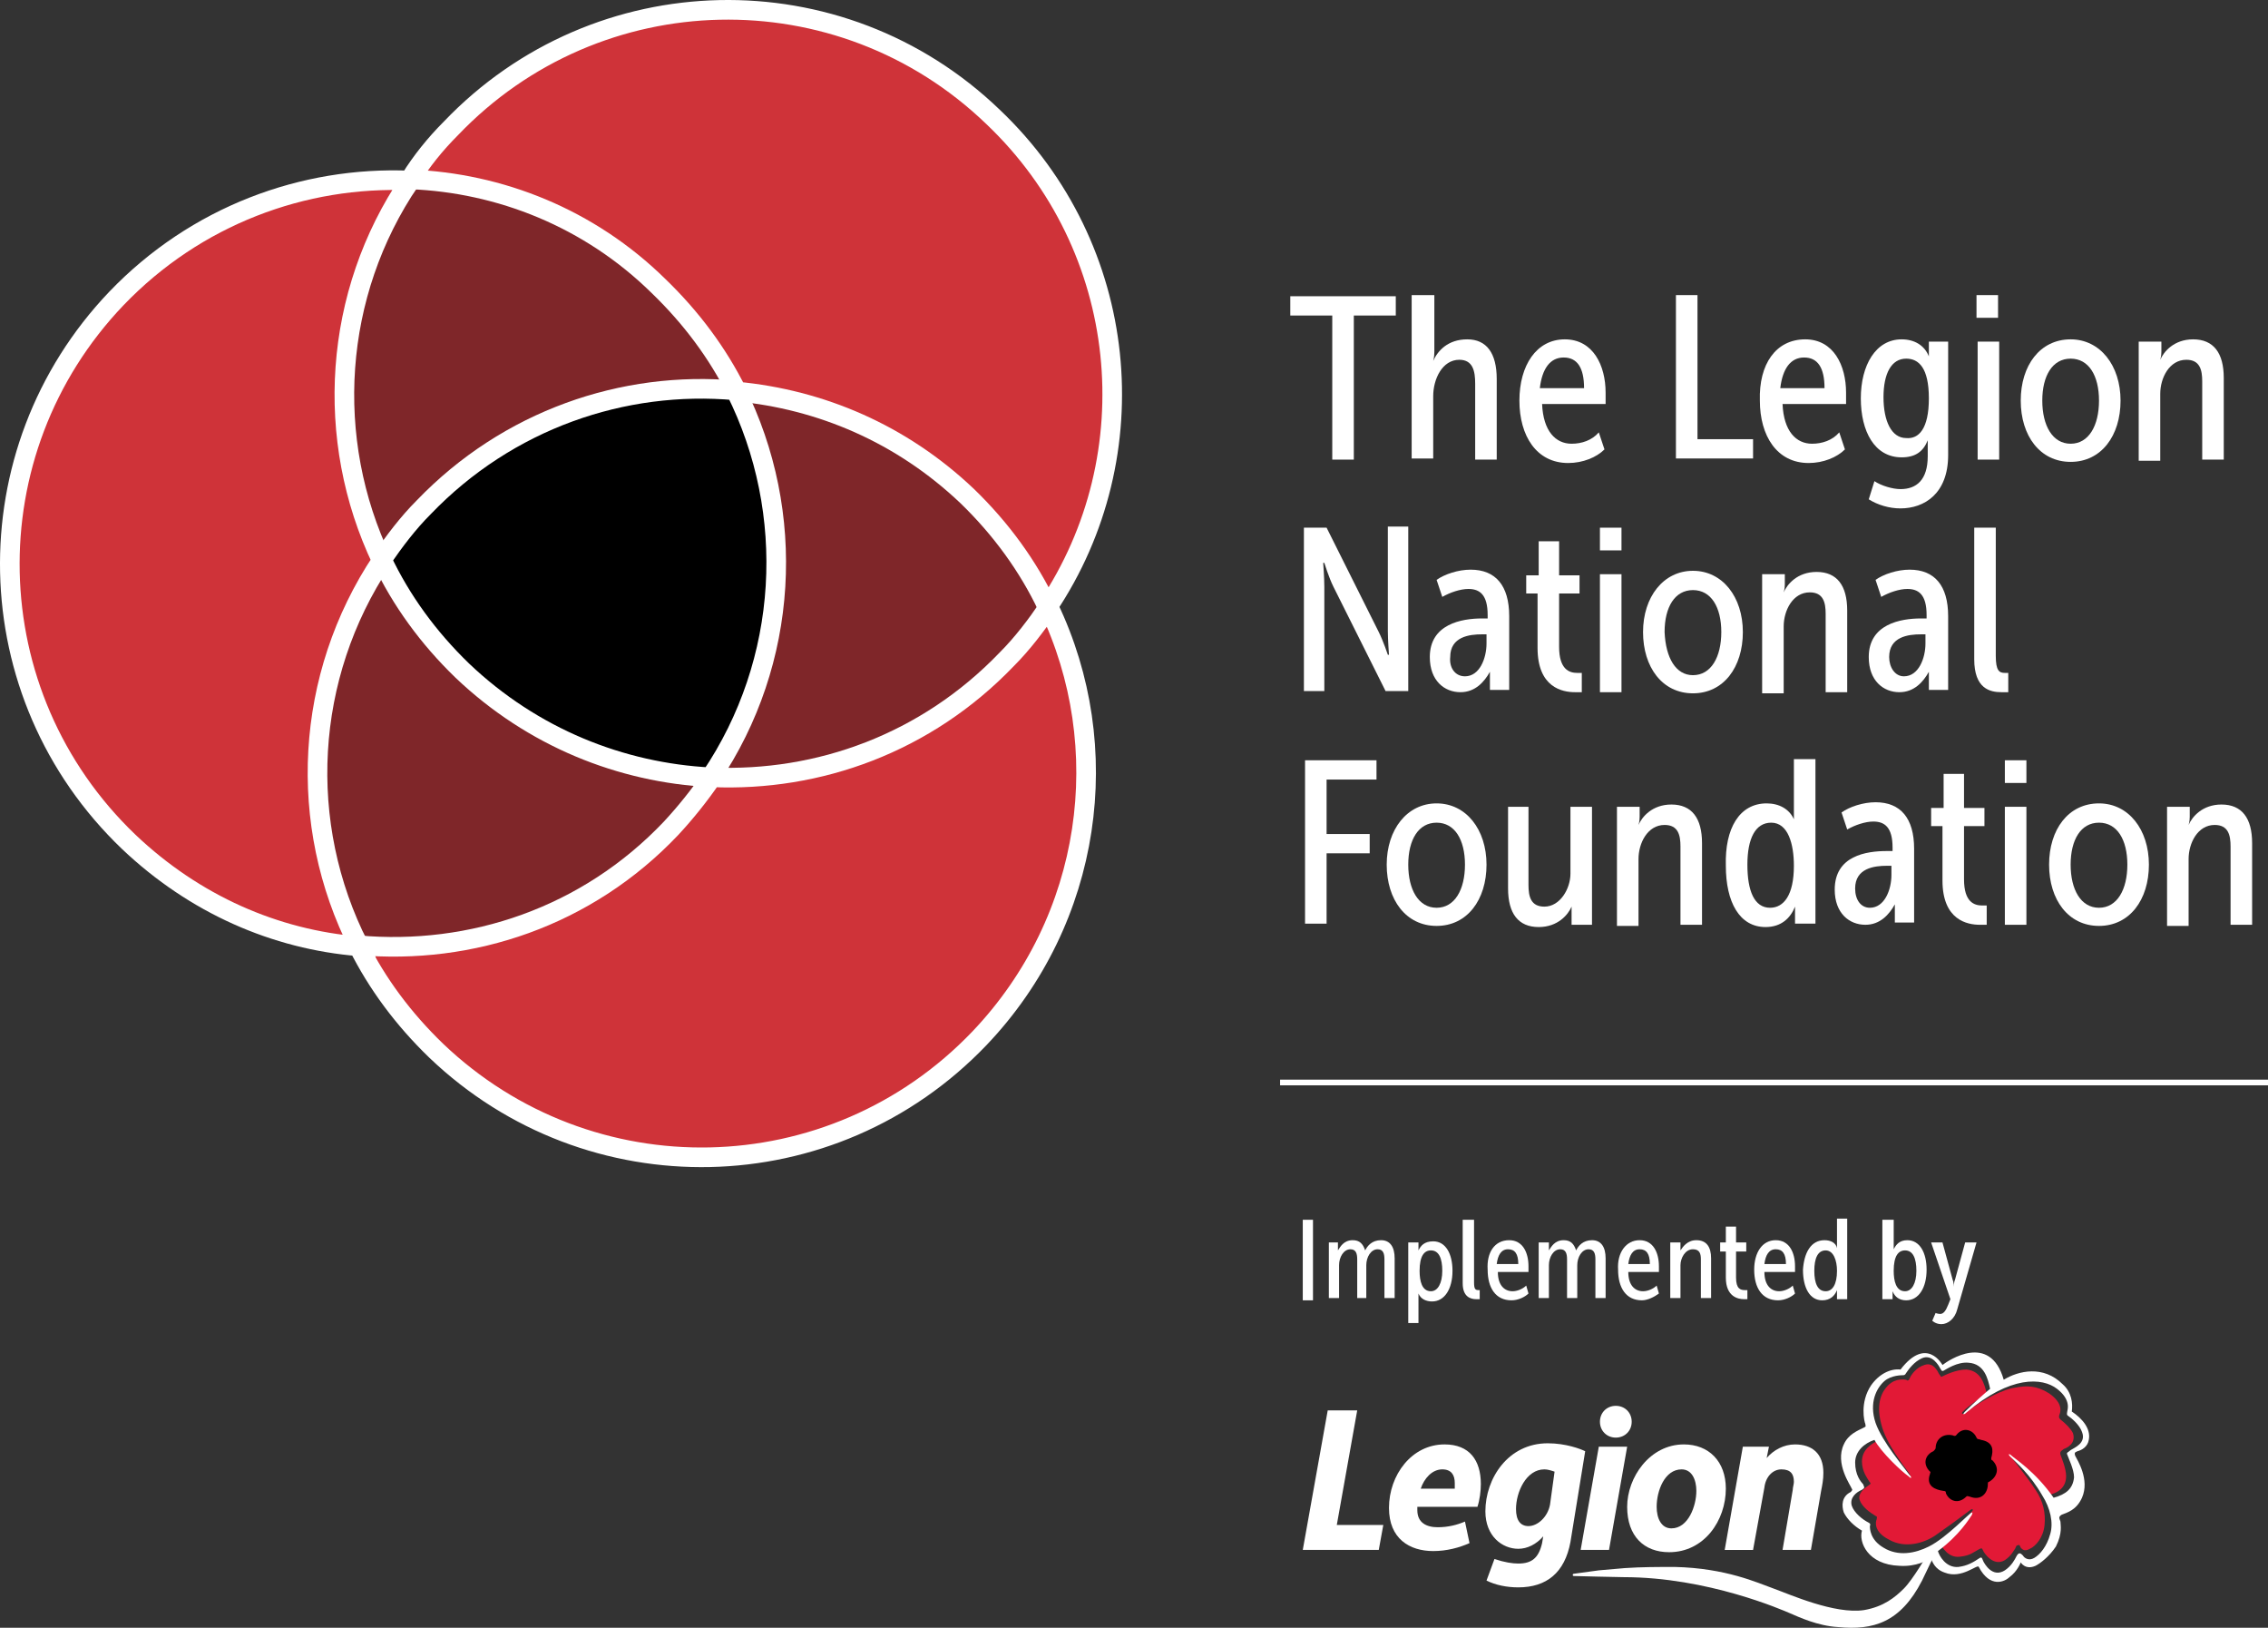 <svg width="199.96" height="143.47" viewBox="0 0 199.96 143.47" fill="none" xmlns="http://www.w3.org/2000/svg">
	<rect x="0" y="0" width="199.96" height="143.47" fill="#333333" stroke="none"/>
	<defs>
		<style>
			.cls-1 {
				fill: #fff;
			}

			.cls-2 {
				fill: #7f2629;
			}

			.cls-3 {
				fill: #e21936;
			}

			.cls-4 {
				fill: #cf3339;
			}

			.cls-4,
			.cls-5 {
				stroke-width: 1.73px;
			}

			.cls-4,
			.cls-5,
			.cls-6 {
				stroke: #fff;
				stroke-miterlimit: 10;
			}

			.cls-6 {
				fill: none;
				stroke-width: .5px;
			}
		</style>
	</defs>
	<g id="Layer_1-2" data-name="Layer 1">
		<g id="Layer_1-3" data-name="Layer 1">
			<g>
				<path class="cls-1" d="m117.46,27.81h-3.7v-1.7h9.3v1.7h-3.7v12.7h-1.9v-12.7h0Z" />
				<path class="cls-1"
					d="m124.56,26.01h1.9v5c0,.5-.1.8-.1.8h0c.4-.9,1.3-1.9,3-1.9s2.6,1.2,2.6,3.5v7.1h-1.9v-6.7c0-1.1-.2-2.1-1.4-2.1-1.5,0-2.3,1.7-2.3,3.2v5.5h-1.9v-14.4h.1Z" />
				<path class="cls-1"
					d="m137.96,29.91c2.5,0,3.6,2.3,3.6,4.7v1h-5.6c.1,2.4,1.2,3.5,2.6,3.5.9,0,1.8-.3,2.4-1l.5,1.5c-.7.7-1.9,1.2-3.2,1.2-2.8,0-4.3-2.4-4.3-5.5s1.5-5.4,4-5.4Zm1.7,4.3c0-1.8-.6-2.7-1.8-2.7s-1.9,1-2.1,2.7h3.9Z" />
				<path class="cls-1" d="m147.76,26.01h1.9v12.7h4.9v1.7h-6.8v-14.4h0Z" />
				<path class="cls-1"
					d="m159.16,29.91c2.5,0,3.6,2.3,3.6,4.7v1h-5.6c.1,2.4,1.2,3.5,2.6,3.5.9,0,1.8-.3,2.4-1l.5,1.5c-.7.7-1.9,1.2-3.2,1.2-2.8,0-4.3-2.4-4.3-5.5-.1-3.2,1.4-5.4,4-5.4Zm1.7,4.3c0-1.8-.6-2.7-1.8-2.7s-1.9,1-2.1,2.7h3.9Z" />
				<path class="cls-1"
					d="m167.56,43.11c1.4,0,2.4-.8,2.4-2.9v-1.4h0c-.4,1-1.1,1.5-2.3,1.5-2.4,0-3.6-2.3-3.6-5.2s1.3-5.2,3.6-5.2c1.1,0,2,.5,2.4,1.5h0v-1.3h1.7v10c0,3.4-2.1,4.7-4.2,4.7-1,0-2-.3-2.8-.8l.5-1.6c.6.4,1.6.7,2.3.7Zm2.5-8c0-2.7-.9-3.5-2-3.5-1.3,0-2,1.3-2,3.4s.7,3.6,2,3.6c1.1.1,2-.8,2-3.5Z" />
				<path class="cls-1" d="m174.26,26.01h1.9v2h-1.9v-2Zm.1,4.1h1.9v10.4h-1.9v-10.4Z" />
				<path class="cls-1"
					d="m182.56,29.91c2.6,0,4.4,2.3,4.4,5.4s-1.7,5.4-4.4,5.4-4.4-2.3-4.4-5.4,1.7-5.4,4.4-5.4Zm0,9.2c1.6,0,2.5-1.6,2.5-3.8s-.9-3.7-2.5-3.7-2.5,1.5-2.5,3.7.9,3.8,2.5,3.8Z" />
				<path class="cls-1"
					d="m188.76,30.11h1.8v.9c0,.4-.1.7-.1.7h0c.3-.7,1.2-1.8,2.9-1.8,1.8,0,2.7,1.2,2.7,3.4v7.2h-1.9v-6.9c0-1-.2-1.9-1.4-1.9-1.5,0-2.3,1.6-2.3,3v5.9h-1.9v-10.5h.2Z" />
				<path class="cls-1"
					d="m114.96,46.51h2l4.6,9.2c.4.8.8,2,.8,2h.1s-.1-1.3-.1-2.1v-9.2h1.8v14.5h-2l-4.6-9.2c-.4-.8-.8-2.1-.8-2.1h-.1s.1,1.3.1,2.1v9.2h-1.8v-14.4Z" />
				<path class="cls-1"
					d="m130.66,54.51h.5v-.3c0-1.8-.7-2.3-1.7-2.3-.7,0-1.6.3-2.3.7l-.5-1.5c.7-.5,1.9-.9,3-.9,2.2,0,3.4,1.4,3.4,4.1v6.5h-1.7v-1.6h0c-.5.9-1.3,1.8-2.6,1.8-1.4,0-2.7-1-2.7-3.1,0-2.9,2.8-3.4,4.6-3.4Zm-1.5,5.1c1.3,0,1.9-1.6,1.9-2.9v-.8h-.4c-1.1,0-2.8.2-2.8,2-.1.9.4,1.7,1.3,1.7Z" />
				<path class="cls-1"
					d="m135.56,52.31h-1v-1.6h1.1v-3h1.8v3h1.8v1.6h-1.8v4.7c0,2,.9,2.3,1.6,2.3h.4v1.7h-.6c-1.1,0-3.3-.4-3.3-3.9v-4.8Z" />
				<path class="cls-1" d="m141.06,46.51h1.9v2h-1.9v-2Zm0,4.1h1.9v10.4h-1.9v-10.4Z" />
				<path class="cls-1"
					d="m149.26,50.31c2.6,0,4.4,2.3,4.4,5.4s-1.7,5.4-4.4,5.4-4.4-2.3-4.4-5.4c0-3.1,1.8-5.4,4.4-5.4Zm0,9.2c1.6,0,2.5-1.6,2.5-3.8s-.9-3.7-2.5-3.7-2.5,1.5-2.5,3.7c.1,2.3,1,3.8,2.5,3.8Z" />
				<path class="cls-1"
					d="m155.56,50.61h1.8v.9c0,.4-.1.7-.1.7h0c.3-.7,1.2-1.8,2.9-1.8,1.8,0,2.7,1.2,2.7,3.4v7.2h-1.9v-6.9c0-1-.2-1.9-1.4-1.9-1.5,0-2.3,1.6-2.3,3v5.9h-1.9v-10.5h.2Z" />
				<path class="cls-1"
					d="m169.36,54.51h.5v-.3c0-1.8-.7-2.3-1.7-2.3-.7,0-1.6.3-2.3.7l-.5-1.5c.7-.5,1.9-.9,3-.9,2.2,0,3.4,1.4,3.4,4.1v6.5h-1.7v-1.6h0c-.5.9-1.3,1.8-2.6,1.8-1.4,0-2.7-1-2.7-3.1,0-2.9,2.8-3.4,4.6-3.4Zm-1.5,5.1c1.3,0,1.9-1.6,1.9-2.9v-.8h-.4c-1.1,0-2.8.2-2.8,2,0,.9.5,1.7,1.3,1.7Z" />
				<path class="cls-1" d="m174.06,46.51h1.9v11.3c0,1.3.3,1.5.8,1.5h.3v1.7h-.6c-1,0-2.4-.3-2.4-2.9v-11.6Z" />
				<path class="cls-1" d="m114.96,67.01h6.4v1.7h-4.4v4.8h3.8v1.7h-3.8v6.2h-1.9v-14.4h-.1Z" />
				<path class="cls-1"
					d="m126.66,70.81c2.6,0,4.4,2.3,4.4,5.4s-1.7,5.4-4.4,5.4-4.4-2.3-4.4-5.4,1.8-5.4,4.4-5.4Zm0,9.2c1.6,0,2.5-1.6,2.5-3.8s-.9-3.7-2.5-3.7-2.5,1.5-2.5,3.7.9,3.8,2.5,3.8Z" />
				<path class="cls-1"
					d="m132.86,71.11h1.9v6.9c0,1,.2,1.9,1.4,1.9,1.4,0,2.3-1.6,2.3-2.9v-5.9h1.9v10.4h-1.8v-1.6h0c-.3.7-1.2,1.8-2.9,1.8-1.8,0-2.7-1.2-2.7-3.4v-7.2h-.1Z" />
				<path class="cls-1"
					d="m142.76,71.11h1.8v.9c0,.4-.1.7-.1.7h0c.3-.7,1.2-1.8,2.9-1.8,1.8,0,2.7,1.2,2.7,3.4v7.2h-1.9v-6.9c0-1-.2-1.9-1.4-1.9-1.5,0-2.3,1.6-2.3,3v5.9h-1.9v-10.5h.2Z" />
				<path class="cls-1"
					d="m155.76,70.81c1.1,0,2,.5,2.4,1.4h0v-5.3h1.9v14.5h-1.8v-1.5h0c-.4,1-1.2,1.8-2.6,1.8-2.3,0-3.5-2.2-3.5-5.4-.1-3.3,1.2-5.5,3.6-5.5Zm.3,9.2c1.2,0,2.1-1.1,2.1-3.7,0-1.9-.5-3.8-2-3.8-1.4,0-2.1,1.4-2.1,3.7s.6,3.8,2,3.8Z" />
				<path class="cls-1"
					d="m166.36,75.01h.5v-.3c0-1.8-.7-2.3-1.7-2.3-.7,0-1.6.3-2.3.7l-.5-1.5c.7-.5,1.9-.9,3-.9,2.2,0,3.4,1.4,3.4,4.1v6.5h-1.7v-1.6h0c-.5.9-1.3,1.8-2.6,1.8-1.4,0-2.7-1-2.7-3.1,0-3,2.8-3.4,4.6-3.4Zm-1.5,5c1.3,0,1.9-1.6,1.9-2.9v-.8h-.4c-1.1,0-2.8.2-2.8,2,0,1,.5,1.7,1.3,1.7Z" />
				<path class="cls-1"
					d="m171.26,72.81h-1v-1.6h1.1v-3h1.8v3h1.8v1.6h-1.8v4.7c0,2,.9,2.3,1.6,2.3h.4v1.7h-.6c-1.1,0-3.3-.4-3.3-3.9v-4.8Z" />
				<path class="cls-1" d="m176.76,67.01h1.9v2h-1.9v-2Zm0,4.1h1.9v10.4h-1.9v-10.4Z" />
				<path class="cls-1"
					d="m185.06,70.81c2.6,0,4.4,2.3,4.4,5.4s-1.7,5.4-4.4,5.4-4.4-2.3-4.4-5.4,1.7-5.4,4.4-5.4Zm0,9.2c1.6,0,2.5-1.6,2.5-3.8s-.9-3.7-2.5-3.7-2.5,1.5-2.5,3.7.9,3.8,2.5,3.8Z" />
				<path class="cls-1"
					d="m191.26,71.11h1.8v.9c0,.4-.1.7-.1.7h0c.3-.7,1.2-1.8,2.9-1.8,1.8,0,2.7,1.2,2.7,3.4v7.2h-1.9v-6.9c0-1-.2-1.9-1.4-1.9-1.5,0-2.3,1.6-2.3,3v5.9h-1.9v-10.5h.2Z" />
			</g>
			<g>
				<circle class="cls-2" cx="61.86" cy="68.11" r="33.4" transform="translate(-11.12 124.15) rotate(-85.27)" />
				<circle class="cls-2" cx="63.96" cy="35.01" r="33.6" />
				<g>
					<path class="cls-4"
						d="m62.76,68.51c-1.1,1.6-2.3,3.1-3.6,4.5-7.4,7.8-17.6,11.2-27.6,10.3,1.7,3.4,4,6.5,6.9,9.3,13.5,12.9,34.9,12.5,47.9-1.1,10-10.5,12-25.7,6.1-38-1.1,1.6-2.3,3.2-3.7,4.6-7.1,7.4-16.6,10.8-26,10.4Z" />
					<path class="cls-4"
						d="m87.56,10.31c-13.5-13-34.9-12.5-47.8,1-1.4,1.4-2.6,2.9-3.6,4.5,7.9.3,15.8,3.4,21.9,9.4,2.9,2.8,5.2,5.9,6.9,9.3,7.4.7,14.5,3.7,20.3,9.2,3,2.9,5.4,6.2,7.1,9.8,9-13.4,7.3-31.7-4.8-43.2Z" />
					<path class="cls-4"
						d="m33.66,49.41c-5.1-10.7-4.3-23.5,2.5-33.5-9.4-.4-18.9,3.1-25.9,10.4-12.9,13.5-12.5,34.9,1.1,47.9,5.8,5.5,12.9,8.6,20.3,9.2-5.5-10.8-4.8-23.8,2-34Z" />
					<path class="cls-5" fill="#000"
						d="m37.36,44.71c-1.4,1.4-2.6,3-3.7,4.6,1.7,3.6,4.1,6.9,7.1,9.8,6.2,5.9,14,9,21.9,9.4,6.9-10.2,7.6-23.3,2.2-34.1-9.9-.9-20.1,2.6-27.5,10.3Z" />
				</g>
			</g>
			<line class="cls-6" x1="199.96" y1="95.41" x2="112.86" y2="95.41" />
			<g>
				<path class="cls-1" d="m114.86,107.51h.9v7.1h-.9v-7.1Z" />
				<path class="cls-1"
					d="m117.06,109.51h.9v.7h0c.2-.3.5-.9,1.3-.9.6,0,.9.3,1.1.9h0c.2-.4.6-.9,1.4-.9s1.2.6,1.2,1.6v3.5h-.9v-3.4c0-.5-.1-.9-.6-.9-.6,0-1,.7-1,1.4v2.9h-.8v-3.4c0-.5-.1-.9-.6-.9-.6,0-1,.7-1,1.4v2.9h-.9v-4.9h-.1Z" />
				<path class="cls-1"
					d="m124.26,109.51h.8v.7h0c.2-.4.5-.8,1.3-.8,1.1,0,1.7,1.1,1.7,2.6,0,1.6-.7,2.7-1.8,2.7-.5,0-1-.2-1.2-.7h0v2.6h-.9v-7.1h.1Zm1.9,4.3c.6,0,1-.7,1-1.8s-.3-1.8-1-1.8c-.6,0-1,.5-1,1.8,0,.9.2,1.8,1,1.8Z" />
				<path class="cls-1" d="m129.06,107.51h.9v5.5c0,.6.1.7.4.7h.1v.8h-.3c-.5,0-1.2-.2-1.2-1.4v-5.6h.1Z" />
				<path class="cls-1"
					d="m133.06,109.31c1.2,0,1.7,1.1,1.7,2.3v.5h-2.7c0,1.2.6,1.7,1.3,1.7.4,0,.9-.2,1.2-.5l.2.7c-.3.3-.9.6-1.5.6-1.4,0-2.1-1.1-2.1-2.7-.1-1.5.6-2.6,1.9-2.6Zm.8,2.1c0-.9-.3-1.3-.9-1.3s-.9.5-1,1.3h1.9Z" />
				<path class="cls-1"
					d="m135.66,109.51h.9v.7h0c.2-.3.5-.9,1.3-.9.6,0,.9.3,1.1.9h0c.2-.4.6-.9,1.4-.9s1.2.6,1.2,1.6v3.5h-.9v-3.4c0-.5-.1-.9-.6-.9-.6,0-1,.7-1,1.4v2.9h-.9v-3.4c0-.5-.1-.9-.6-.9-.6,0-1,.7-1,1.4v2.9h-.9v-4.9Z" />
				<path class="cls-1"
					d="m144.56,109.31c1.2,0,1.7,1.1,1.7,2.3v.5h-2.7c0,1.2.6,1.7,1.3,1.7.4,0,.9-.2,1.2-.5l.2.7c-.4.3-1,.6-1.5.6-1.4,0-2.1-1.1-2.1-2.7-.1-1.5.7-2.6,1.9-2.6Zm.9,2.1c0-.9-.3-1.3-.9-1.3s-.9.5-1,1.3h1.9Z" />
				<path class="cls-1"
					d="m147.26,109.51h.9v.7h0c.2-.3.6-.9,1.4-.9.9,0,1.3.6,1.3,1.6v3.5h-.9v-3.4c0-.5-.1-.9-.7-.9-.7,0-1.1.8-1.1,1.4v2.9h-.9v-4.9Z" />
				<path class="cls-1"
					d="m152.16,110.31h-.5v-.8h.5v-1.4h.9v1.4h.9v.8h-.9v2.3c0,1,.4,1.1.8,1.1h.2v.8h-.3c-.5,0-1.6-.2-1.6-1.9v-2.3h0Z" />
				<path class="cls-1"
					d="m156.56,109.31c1.2,0,1.7,1.1,1.7,2.3v.5h-2.7c0,1.2.6,1.7,1.3,1.7.4,0,.9-.2,1.2-.5l.2.7c-.3.3-.9.6-1.5.6-1.4,0-2.1-1.1-2.1-2.7,0-1.5.7-2.6,1.9-2.6Zm.9,2.1c0-.9-.3-1.3-.9-1.3s-.9.5-1,1.3h1.9Z" />
				<path class="cls-1"
					d="m160.86,109.31c.5,0,1,.2,1.1.7h0v-2.6h.9v7.1h-.9v-.8h0c-.2.5-.6.9-1.3.9-1.1,0-1.7-1.1-1.7-2.7.1-1.5.7-2.6,1.9-2.6Zm.1,4.5c.6,0,1-.6,1-1.8,0-.9-.3-1.8-1-1.8s-1,.7-1,1.8.3,1.8,1,1.8Z" />
				<path class="cls-1"
					d="m166.06,107.51h.9v2.6h0c.2-.4.5-.8,1.2-.8,1.1,0,1.7,1.1,1.7,2.6,0,1.6-.7,2.7-1.8,2.7-.6,0-1-.3-1.2-.8h0v.7h-.9v-7h.1Zm1.9,6.3c.6,0,1-.7,1-1.8s-.3-1.8-1-1.8c-.6,0-1,.5-1,1.8,0,.9.2,1.8,1,1.8Z" />
				<path class="cls-1"
					d="m171.06,115.81c.3,0,.5-.3.7-.8l.2-.5-1.7-5h1l.9,3.3c.1.2.1.6.1.6h0s0-.4.1-.6l.9-3.3h1l-1.7,5.9c-.2.8-.8,1.3-1.4,1.3-.5,0-.8-.3-.8-.3l.3-.7c-.1,0,.2.1.4.1Z" />
			</g>
			<g>
				<polygon class="cls-1"
					points="114.86 136.61 117.06 124.31 119.66 124.31 117.86 134.41 121.96 134.41 121.56 136.61 114.86 136.61" />
				<g>
					<path class="cls-1"
						d="m130.56,130.81c0,.6-.1,1.4-.3,2h-5.3v.3c0,1.1.8,1.5,1.8,1.5.9,0,1.7-.2,2.4-.5l.4,1.9c-.9.4-2,.7-3.2.7-2.1,0-3.9-1.1-3.9-3.8,0-2.9,2-5.6,4.9-5.6,2.2,0,3.2,1.4,3.2,3.5m-2.3-.1c0-.7-.3-1.2-1.1-1.2-.9,0-1.6.8-1.9,1.7h3v-.5" />
					<path class="cls-1"
						d="m138.46,135.91c-.5,2.7-2.1,4-4.6,4-1,0-2-.2-2.8-.6l.7-1.9c.9.3,1.6.4,2.1.4,1.2,0,1.8-.5,2.1-1.8l.1-.6c-.6.7-1.4,1.1-2.2,1.1-1.4,0-2.9-1.1-2.9-3.3,0-2.9,2-6,5.5-6,1.6,0,2.9.5,3.3.7l-1.3,8Zm-1.4-6.2c-.3-.1-.6-.2-.9-.2-1.6,0-2.5,2-2.5,3.5,0,1,.4,1.5,1.1,1.5.8,0,1.7-.8,1.9-1.9l.4-2.9Z" />
					<path class="cls-1"
						d="m139.36,136.61l1.6-9.1h2.5l-1.6,9.1h-2.5Zm3.1-9.9c-.8,0-1.4-.6-1.4-1.4s.6-1.4,1.4-1.4,1.4.6,1.4,1.4-.6,1.4-1.4,1.4" />
					<path class="cls-1"
						d="m147.16,136.81c-2.2,0-3.7-1.4-3.7-4s2-5.5,5-5.5c2.2,0,3.7,1.5,3.7,3.9,0,2.8-1.9,5.6-5,5.6m2.4-5.4c0-1-.4-1.9-1.3-1.9-1.5,0-2.2,1.9-2.2,3.3,0,1,.4,1.9,1.3,1.9,1.5,0,2.2-2,2.2-3.3" />
					<path class="cls-1"
						d="m160.76,129.81c0,.6-.1,1.1-.2,1.6l-.9,5.2h-2.5l.9-5.3c0-.2.1-.5.1-.7,0-.7-.3-1.1-1.1-1.1s-1.4.7-1.5,1.6l-1,5.5h-2.5l1.6-9.1h2.3l-.2,1c.6-.7,1.5-1.2,2.5-1.2,1.5,0,2.5.8,2.5,2.5" />
					<path class="cls-1"
						d="m170.86,136.61c-.3.3-1,1.9-1.4,2.7-1.9,3.7-4.3,4.4-7.4,4.1-1.8-.1-3.5-.9-4.2-1.2s-7.3-3.2-14.7-3.2c-.5,0-4.4-.1-4.4-.1,0,0-.1,0-.1-.1,0,0,0-.1.1-.1l2.2-.3,2.3-.2c1.5-.1,2.9-.1,4.4-.1,4.5.1,7.3,1.4,8.7,1.9s5.4,2.3,8,1.9c1.7-.3,2.7-1.1,3.5-1.9.8-.8,2-2.9,2.4-3.5l.2.1h.1s.3,0,.3,0" />
					<path
						d="m182.26,128.21c.1.3.6,1.3.6,2-.1,1-.7,1.5-1.8,1.8-1.6-2.3-3.5-3.5-3.7-3.7s-.4-.2-.1.1c.5.5,1.7,1.5,2.8,3.4.7,1.1,1,2.4.7,3.4-.3,1.1-.9,1.8-1.4,2.1s-.9,0-1-.2c-.1-.1-.2-.2-.3-.2s-.2.1-.3.3-.4.8-1,1.2c-1.1.7-1.8-.6-1.9-.8-.1-.2-.1-.4-.3-.3-.6.4-1.1.7-1.9.8-1.1.1-1.7-1-1.8-1.4,1.9-1.4,2.8-2.9,3-3.2,0-.1.1-.2,0-.2-.2,0-2.2,2.2-3.8,3-1.2.6-2.7.9-4,.1-1.2-.7-1.2-1.7-1.2-1.9q.1-.2-.1-.3c-.6-.3-1.3-.9-1.5-1.5-.2-.7.4-1.2.9-1.4.3-.2.2-.2.1-.5-.2-.2-.7-.8-.7-1.9,0-1,.8-1.7,1.7-2,.6,1.1,2.4,2.8,3,3.2.3.3.3.1.1-.1-.5-.7-2.4-2.9-3-4.6-.6-1.8.1-3.1.8-3.7.6-.5,1.5-.5,1.6-.5s.2,0,.3-.2c.2-.3.7-1,1.4-1.3.9-.4,1.5.7,1.6.9.1.1.1.3.3.2s1.2-.8,2.2-.7c1.4.1,1.7,1.4,1.9,2.3-.5.4-1.5,1.3-2.2,2-.3.3-.1.3.1.1,3.9-3.3,6.7-3.1,8-2.1s.9,1.9.9,2-.1.3.1.4c.3.2,1,.8,1.2,1.4.4,1-.7,1.4-1,1.6-.2.2-.4.2-.3.4" />
					<path class="cls-3"
						d="m177.36,128.41c.2.2,1.8,1.4,3.1,3.4,1-.2,1.7-.7,1.7-1.7,0-.7-.4-1.6-.5-1.9-.1-.3.2-.4.3-.5.3-.1,1.1-.5.8-1.4-.2-.4-.6-.8-1.1-1.2-.2-.2-.1-.3-.1-.4.1-.2.4-1-.9-1.9-1.1-.7-2-.7-3-.5-.9.1-2.6.9-4.4,2.2-.2.2-.4.1-.2-.1.6-.6,1.6-1.2,2.1-1.6-.2-.8-.5-2-1.8-2.1-.9,0-1.9.5-2.1.6-.2.1-.1,0-.3-.2-.1-.2-.5-1.1-1.3-.8-.7.2-1.2.9-1.3,1.2-.1.2-.2.2-.3.1-.1,0-.9-.2-1.6.5-.5.5-1.1,1.5-.6,3.4.4,1.7,2,3.7,2.5,4.4.1.2,0,.2,0,.2-.5-.4-2.1-2.2-2.6-3.2-.8.3-1.6.9-1.6,1.9,0,.9.5,1.5.6,1.7s.3.2,0,.4-1,.7-.8,1.3.9,1.1,1.4,1.4c.2.1.1.1.1.3-.1.2-.3,1.1,1.1,1.8,1.4.8,3.1.3,4.1-.4,2.3-1.6,3.1-2.3,3.2-2.3s.1.1,0,.2c-.3.3-1.2,1.5-2.9,2.7.3.5.8,1.4,1.8,1.3,1-.1,1.2-.4,1.8-.7.2-.1.2,0,.3.2s.9,1.4,1.9.8c.6-.4.8-.9.9-1,.1-.2.1-.3.2-.3.2-.1.2,0,.3.2.1.1.3.4.8.1.5-.2,1.2-1,1.3-2.1.1-1-.1-2.1-.8-3.1-.7-1.1-2.1-2.8-2.3-3.1-.2,0,0,0,.2.2" />
					<path class="cls-1"
						d="m182.26,128.21c.1.3.6,1.3.6,2-.1,1-.7,1.5-1.8,1.8-1.6-2.3-3.5-3.5-3.7-3.7s-.4-.2-.1.1c.5.5,1.7,1.5,2.8,3.4.7,1.1,1,2.4.7,3.4-.3,1.1-.9,1.8-1.4,2.1s-.9,0-1-.2c-.1-.1-.2-.2-.3-.2s-.2.1-.3.3-.4.8-1,1.2c-1.1.7-1.8-.6-1.9-.8-.1-.2-.1-.4-.3-.3-.6.4-1.1.7-1.9.8-1.1.1-1.7-1-1.8-1.4,1.9-1.4,2.8-2.9,3-3.2,0-.1.1-.2,0-.2-.2,0-2.2,2.2-3.8,3-1.2.6-2.7.9-4,.1-1.2-.7-1.2-1.7-1.2-1.9q.1-.2-.1-.3c-.6-.3-1.3-.9-1.5-1.5-.2-.7.4-1.2.9-1.4.3-.2.2-.2.1-.5-.2-.2-.7-.8-.7-1.9,0-1,.8-1.7,1.7-2,.6,1.1,2.4,2.8,3,3.2.3.3.3.1.1-.1-.5-.7-2.4-2.9-3-4.6-.6-1.8.1-3.1.8-3.7.6-.5,1.5-.5,1.6-.5s.2,0,.3-.2c.2-.3.7-1,1.4-1.3.9-.4,1.5.7,1.6.9.1.1.1.3.3.2s1.2-.8,2.2-.7c1.4.1,1.7,1.4,1.9,2.3-.5.4-1.5,1.3-2.2,2-.3.3-.1.3.1.1,3.9-3.3,6.7-3.1,8-2.1s.9,1.9.9,2-.1.3.1.4c.3.2,1,.8,1.2,1.4.4,1-.7,1.4-1,1.6-.2.2-.4.2-.3.4m.9-.3c.4-.1.9-.4,1-1,.2-1-.6-1.9-1.5-2.5.1-.7,0-1.7-.8-2.4-1.7-1.7-3.9-1.2-5.2-.4-1.2-4.2-4.9-1.7-5.4-1.3,0,0-1.4-2.6-3.7.4-.9-.1-1.9.4-2.6,1.4-1,1.5-.6,3.2-.5,3.4,0,.2.1.2-.1.3-.6.3-1.4.6-1.8,1.5-.8,1.7.6,3.6.7,3.9.1.1,0,.2-.1.3-.8.4-.8,1.2-.6,1.8.3.6.9,1.2,1.6,1.6-.3,1,.5,3,3.3,3.1,1.5.1,2.5-.5,2.6-.6s.2-.1.2,0c.1.2.3.9,1.2,1.2,1.5.6,2.9-.8,3-.5,1,1.9,2.3,1.3,2.7.9.7-.5,1-1.3,1-1.3,0,0,.4.7,1.3.3.4-.2,1.2-.8,1.8-1.7.6-1.2.4-1.9.4-2.2-.1-.3-.2-.4.1-.6.5-.2,1.3-.4,1.8-1.5.7-1.6-.4-3.3-.6-3.7-.1-.3,0-.3.2-.4" />
					<path fill="#000"
						d="m174.26,126.71c.1.2.2.1.4.2,1.1.2,1.1.9.9,1.6,0,.1,0,.2.1.2.7.7.4,1.5-.3,1.9-.1,0-.1.1-.1.2,0,.8-.6,1.5-1.6,1.1-.1,0-.2-.1-.3,0-.7.7-1.5.4-1.8-.3,0-.1,0-.2-.2-.2-.7-.1-1.6-.4-1.2-1.5,0-.1.1-.2,0-.2-.7-.7-.4-1.5.3-1.8.1-.1.2-.2.2-.3,0-.7.6-1.3,1.5-1.1q.2.1.3,0c.6-.8,1.5-.5,1.8.2" />
				</g>
			</g>
		</g>
	</g>
</svg>